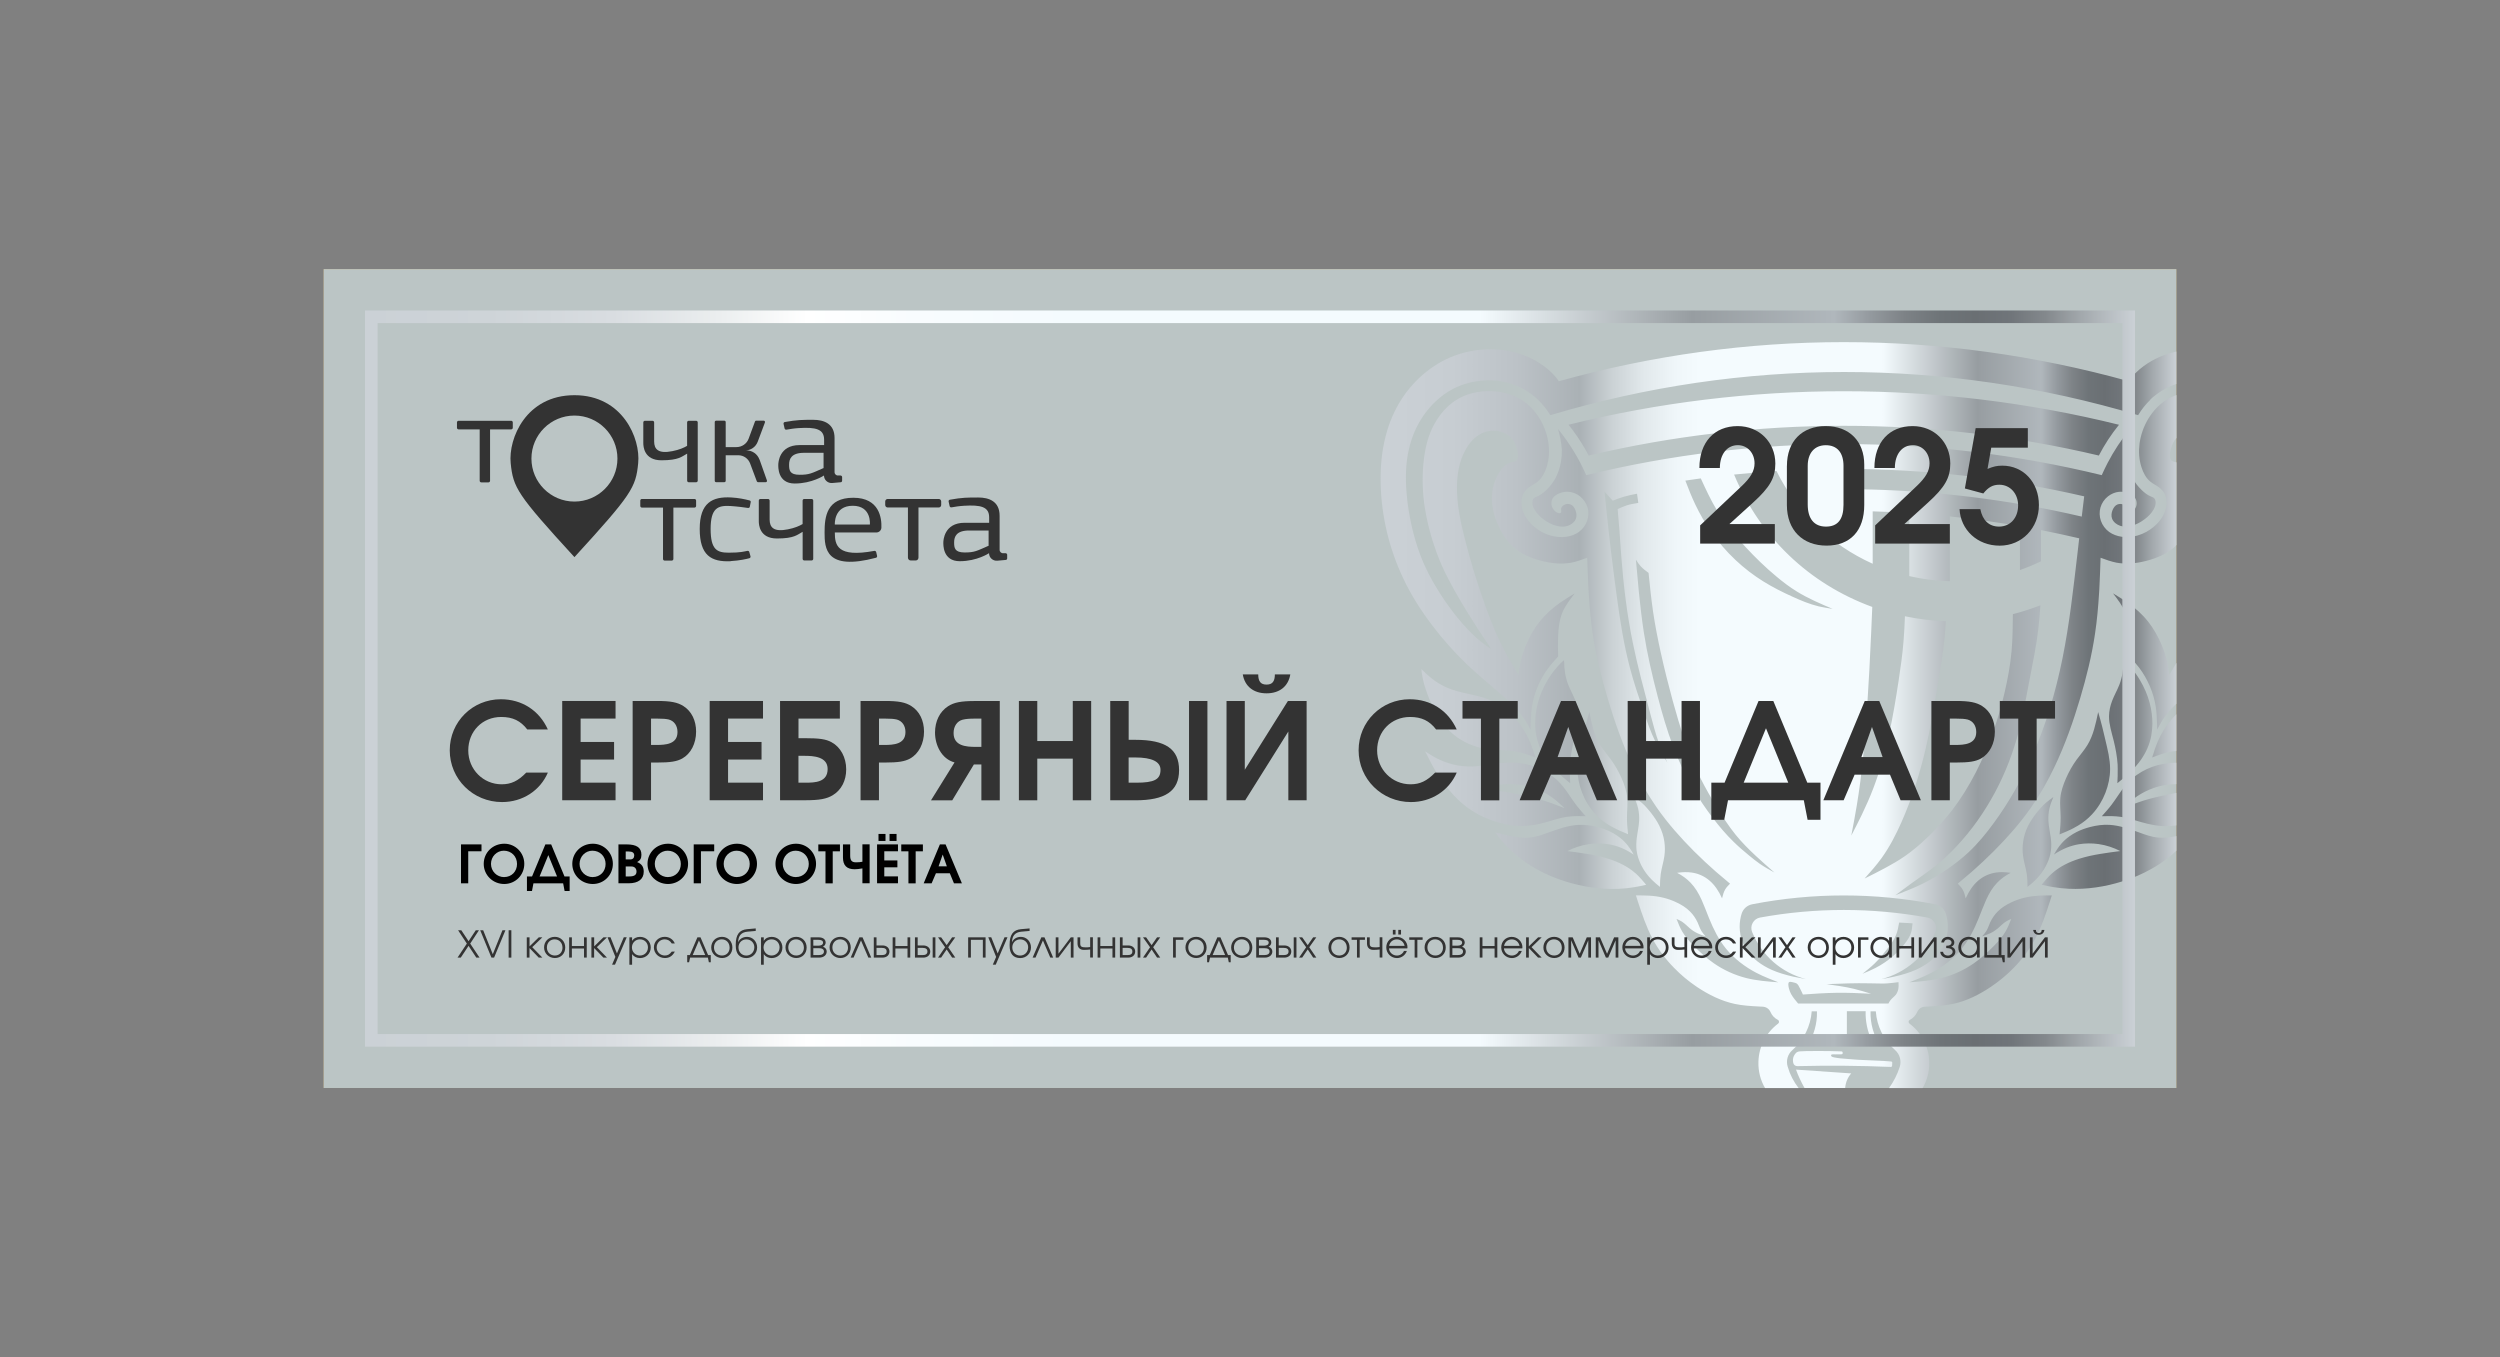 <?xml version="1.0" encoding="UTF-8"?>
<svg id="Layer_1" data-name="Layer 1" xmlns="http://www.w3.org/2000/svg" xmlns:xlink="http://www.w3.org/1999/xlink" viewBox="0 0 595.28 323.15">
  <rect x="0" y="0" width="595.28" height="323.15" fill="#808080" stroke="none"/>
  <defs>
    <style>
      .cls-1 {
        fill: #d2b56f;
      }

      .cls-2 {
        fill: #333;
      }

      .cls-3 {
        fill: #bbc5c5;
      }

      .cls-4 {
        fill: url(#linear-gradient);
      }

      .cls-5 {
        fill: none;
        stroke: url(#linear-gradient-2);
        stroke-miterlimit: 10;
        stroke-width: 3px;
      }
    </style>
    <linearGradient id="linear-gradient" x1="328.74" y1="155.72" x2="518.23" y2="155.72" gradientTransform="translate(0 326) scale(1 -1)" gradientUnits="userSpaceOnUse">
      <stop offset="0" stop-color="#cbd1d6"/>
      <stop offset=".09" stop-color="#c7cdd2"/>
      <stop offset=".17" stop-color="#bcc2c7"/>
      <stop offset=".25" stop-color="#aab1b5"/>
      <stop offset=".25" stop-color="#aab1b5"/>
      <stop offset=".25" stop-color="#aab1b5"/>
      <stop offset=".29" stop-color="#cad1d4"/>
      <stop offset=".33" stop-color="#e1e8eb"/>
      <stop offset=".37" stop-color="#eff6f9"/>
      <stop offset=".4" stop-color="#f4fbfe"/>
      <stop offset=".63" stop-color="#f4fbfe"/>
      <stop offset=".75" stop-color="#979da1"/>
      <stop offset=".83" stop-color="#b0b7bc"/>
      <stop offset=".85" stop-color="#949a9f"/>
      <stop offset=".87" stop-color="#7d8286"/>
      <stop offset=".89" stop-color="#6e7478"/>
      <stop offset=".91" stop-color="#6a6f73"/>
      <stop offset=".93" stop-color="#70757a"/>
      <stop offset=".95" stop-color="#84898d"/>
      <stop offset=".97" stop-color="#a3a9ad"/>
      <stop offset="1" stop-color="#cbd1d6"/>
    </linearGradient>
    <linearGradient id="linear-gradient-2" x1="86.91" y1="164.42" x2="508.36" y2="164.42" gradientTransform="translate(0 326) scale(1 -1)" gradientUnits="userSpaceOnUse">
      <stop offset="0" stop-color="#cbd1d6"/>
      <stop offset=".07" stop-color="#ced4d8"/>
      <stop offset=".14" stop-color="#d9dde1"/>
      <stop offset=".2" stop-color="#ebeeef"/>
      <stop offset=".25" stop-color="#fff"/>
      <stop offset=".31" stop-color="#f8fcfe"/>
      <stop offset=".4" stop-color="#f4fbfe"/>
      <stop offset=".63" stop-color="#f4fbfe"/>
      <stop offset=".75" stop-color="#979da1"/>
      <stop offset=".83" stop-color="#b0b7bc"/>
      <stop offset=".85" stop-color="#949a9f"/>
      <stop offset=".87" stop-color="#7d8286"/>
      <stop offset=".89" stop-color="#6e7478"/>
      <stop offset=".91" stop-color="#6a6f73"/>
      <stop offset=".93" stop-color="#70757a"/>
      <stop offset=".95" stop-color="#84898d"/>
      <stop offset=".97" stop-color="#a3a9ad"/>
      <stop offset="1" stop-color="#cbd1d6"/>
    </linearGradient>
  </defs>
  <rect class="cls-1" x="77.08" y="64.09" width="441.12" height="194.97"/>
  <rect class="cls-3" x="77.08" y="64.09" width="441.12" height="194.97"/>
  <g>
    <path d="M109.77,201.06h4.88v1.64h-3.16v7.63h-1.72v-9.27Z"/>
    <path d="M120.09,200.9c2.63,0,4.75,2.15,4.75,4.79s-2.08,4.8-4.78,4.8-4.88-2.11-4.88-4.79,2.13-4.8,4.9-4.8ZM120.05,208.84c1.76,0,3.06-1.33,3.06-3.12s-1.33-3.16-3.14-3.16c-1.69,0-3.06,1.39-3.06,3.14s1.38,3.15,3.14,3.15Z"/>
    <path d="M125.46,208.69h1.23l3.17-7.63h1.38l3.17,7.63h1.23v3.46h-1.2l-.35-1.82h-7.07l-.35,1.82h-1.2v-3.46ZM132.64,208.69l-2.08-5.08-2.08,5.08h4.16Z"/>
    <path d="M141.18,200.9c2.63,0,4.75,2.15,4.75,4.79s-2.08,4.8-4.78,4.8-4.88-2.11-4.88-4.79,2.13-4.8,4.9-4.8ZM141.14,208.84c1.76,0,3.06-1.33,3.06-3.12s-1.33-3.16-3.14-3.16c-1.69,0-3.06,1.39-3.06,3.14s1.38,3.15,3.14,3.15Z"/>
    <path d="M147.26,201.06h1.91c2.43,0,3.56.78,3.56,2.47,0,.88-.29,1.35-1.03,1.74,1.12.45,1.58,1.13,1.58,2.29,0,1.76-1.29,2.76-3.55,2.76h-2.47v-9.27ZM150.09,204.64c.58,0,.93-.36.93-.95,0-.64-.43-.94-1.33-.94h-.7v1.89h1.1ZM149.84,208.69c1.2,0,1.72-.35,1.72-1.17,0-.73-.48-1.2-1.2-1.2h-1.37v2.37h.85Z"/>
    <path d="M159.09,200.9c2.63,0,4.75,2.15,4.75,4.79s-2.08,4.8-4.78,4.8-4.88-2.11-4.88-4.79,2.13-4.8,4.9-4.8ZM159.05,208.84c1.76,0,3.06-1.33,3.06-3.12s-1.33-3.16-3.14-3.16c-1.69,0-3.06,1.39-3.06,3.14s1.38,3.15,3.14,3.15Z"/>
    <path d="M165.18,201.06h4.88v1.64h-3.16v7.63h-1.72v-9.27Z"/>
    <path d="M175.5,200.9c2.63,0,4.75,2.15,4.75,4.79s-2.08,4.8-4.78,4.8-4.88-2.11-4.88-4.79,2.13-4.8,4.9-4.8ZM175.46,208.84c1.76,0,3.06-1.33,3.06-3.12s-1.33-3.16-3.14-3.16c-1.69,0-3.06,1.39-3.06,3.14s1.38,3.15,3.14,3.15Z"/>
    <path d="M189.56,200.9c2.63,0,4.75,2.15,4.75,4.79s-2.08,4.8-4.78,4.8-4.88-2.11-4.88-4.79,2.13-4.8,4.9-4.8ZM189.52,208.84c1.76,0,3.06-1.33,3.06-3.12s-1.33-3.16-3.14-3.16c-1.69,0-3.06,1.39-3.06,3.14s1.38,3.15,3.14,3.15Z"/>
    <path d="M196.57,202.71h-1.72v-1.64h5.15v1.64h-1.72v7.63h-1.72v-7.63Z"/>
    <path d="M205.34,206.78c-.79.14-1.35.2-1.84.2-1.88,0-2.78-.92-2.78-2.8v-3.12h1.72v2.68c0,1.15.38,1.59,1.37,1.59.65,0,1.08-.04,1.54-.14v-4.14h1.72v9.27h-1.72v-3.55Z"/>
    <path d="M208.84,201.06h4.98v1.64h-3.26v2.18h3.12v1.64h-3.12v2.16h3.26v1.64h-4.98v-9.27ZM209.18,198.57h1.67v1.67h-1.67v-1.67ZM211.81,198.57h1.67v1.67h-1.67v-1.67Z"/>
    <path d="M216.32,202.71h-1.72v-1.64h5.15v1.64h-1.72v7.63h-1.72v-7.63Z"/>
    <path d="M223.8,201.06h1.35l3.89,9.27h-1.89l-.99-2.4h-3.3l-1.03,2.4h-1.89l3.86-9.27ZM225.46,206.29l-.99-2.81-.99,2.81h1.98Z"/>
  </g>
  <path class="cls-4" d="M389.39,207.91c-1.79-1.59-4.06-2.67-6.37-3.41-1.69-.53-3.38-.89-5.1-1.17-1.56-.26-3.13-.47-4.71-.67,1.47-.78,3.31-1.41,5.18-1.67,1.55-.23,3.13-.2,4.65.04,2,.34,3.91,1.07,5.97,2.47-1.18-2.13-2.32-3.37-3.68-4.33-.54-.4-1.13-.75-1.73-1.06-1.01-.51-2.09-.89-3.2-1.18-1.54-.4-3.13-.6-4.68-.51-2.38.14-4.7.98-7.01,1.81-1.48.54-2.97,1.07-4.51,1.22-1.31.12-2.67-.05-4-.29-1.4-.26-2.77-.6-4.13-.95,1.63,2.36,3.54,4.29,5.6,5.92,1.3,1.02,2.65,1.94,4.05,2.73,2.22,1.26,4.54,2.25,7.02,3.02,4.02,1.26,8.44,1.96,12.75,1.76,1.23-.06,2.46-.19,3.7-.4.92-.14,1.84-.34,2.78-.57-.81-.96-1.63-1.93-2.55-2.76h-.03,0ZM395.15,196.7c-.57-1.16-1.3-2.22-2.09-3.23-.65-.82-1.34-1.61-2.12-2.3-.58-.49-1.19-.94-1.81-1.38.14.36.29.71.42,1.07.2.54.37,1.08.51,1.65.2.94.29,1.91.24,2.88-.06,1.4-.4,2.76-.57,4.15-.12.96-.16,1.95-.05,2.91.04.33.1.64.17.96.22.95.58,1.88,1.02,2.76.65,1.24,1.49,2.38,2.49,3.36.59.59,1.24,1.12,1.89,1.65.02-1.04.05-2.07.19-3.08.2-1.43.67-2.83.87-4.27.16-1.14.16-2.3-.01-3.44h0c-.18-1.28-.58-2.53-1.16-3.68h0ZM387.47,190.03c-.14-1.63-.69-3.21-1.35-4.73-.69-1.55-1.52-3.03-2.52-4.41-.85-1.18-1.84-2.29-2.59-3.52-1.42-2.32-2-5.08-2.56-7.85-.35,1.2-.69,2.41-1,3.61-.25,1-.47,2-.71,3.01-.54,2.26-1.13,4.55-1.14,6.86,0,1.94.4,3.9,1.12,5.74.73,1.9,1.81,3.66,3.19,5.14.99,1.05,2.12,1.95,3.35,2.68.29.18.59.34.89.49,1.13.6,2.31,1.1,3.5,1.58-.13-1.37-.28-2.73-.25-4.12.01-1.5.2-3.02.07-4.5v.02h0ZM365.01,196.49c1.05-.17,2.13-.45,3.18-.73,1.65-.47,3.21-1.01,4.83-1.25,1.5-.23,3.03-.19,4.57-.16h0c-.82-.91-1.65-1.83-2.38-2.81-1.04-1.37-1.9-2.87-2.99-4.2-.88-1.08-1.89-2.07-3.03-2.88-1.46-1.04-3.13-1.81-4.86-2.28-1.69-.45-3.42-.64-5.15-.6-1.61.04-3.21.25-4.82.49-1.18.18-2.35.37-3.53.43-1.69.08-3.37-.11-5.01-.52-1.24-.33-2.44-.77-3.59-1.35-1-.51-1.94-1.12-2.89-1.72.65,1.17,1.26,2.54,2.02,3.89.82,1.46,1.81,2.88,2.73,4.09,1.43,1.88,2.73,3.27,4.2,4.51,1.46,1.23,3.08,2.3,5.09,3.2,2.07.93,4.55,1.67,6.84,1.96,1.64.2,3.17.18,4.78-.1v.03h.01ZM352.23,187.87c.67-.19,1.35-.39,2.03-.55,1.08-.24,2.19-.41,3.3-.52,1.32-.12,2.66-.16,3.98,0,1.59.17,3.17.58,4.65,1.2,1.38.58,2.7,1.34,3.88,2.25.87.66,1.66,1.42,2.46,2.18-1.65-.65-3.31-1.3-5-1.83-1.91-.59-3.88-1.04-5.84-1.44-1.82-.37-3.64-.72-5.47-.94-1.32-.16-2.66-.25-4-.34h.01ZM344.11,172.89c1.3,1.57,2.82,2.79,4.56,3.72,1.54.83,3.27,1.42,5.13,1.7,2.35.36,4.9.23,7.19.64,1.63.29,3.12.85,4.61,1.42-.39-1.24-.78-2.48-1.28-3.67-.84-1.99-1.99-3.84-3.41-5.48-1.32-1.54-2.88-2.88-4.65-3.84-1.31-.71-2.74-1.22-4.19-1.6-2.11-.55-4.25-.85-6.3-1.57-1.4-.48-2.74-1.16-3.97-2-.73-.51-1.42-1.07-2.07-1.67-.45-.4-.87-.81-1.29-1.22.12,1.32.36,2.44.67,3.58.43,1.54,1.01,3.11,1.72,4.65.88,1.9,1.96,3.79,3.26,5.35h.02ZM429.68,259.06h9.68c.09-1.28.58-2.5,1.44-3.47l-13.15-.9c.55,1.52,1.24,2.97,2.03,4.38h0ZM436.82,251.06c.75,0,1.2,0,1.67-.02.17,0,.28-.13.28-.3,0-.04-.01-.06-.01-.1,0-.16-.12-.28-.29-.29-.87-.02-1.73-.06-2.61-.07-1.95-.05-3.96-.02-5.8,0-.48,0-.94.02-1.44.06-.23.02-.46.05-.67.16-.24.12-.43.34-.59.57-.36.52-.48,1.02-.43,1.6.01.12.02.24.05.36.08.51.49.84,1.01.83,7.4-.18,14.82-.12,22.24.19.17,0,.3-.11.3-.29.01-.23.02-.47.04-.7h0c0-.17-.11-.3-.28-.31-.55-.04-1.12-.08-1.67-.12-2.05-.12-4.09-.16-6.14-.28-.95-.06-1.9-.14-2.83-.22-.93-.07-1.82-.13-2.88-.34-.26-.05-.54-.11-.69-.28-.08-.1-.12-.24-.06-.33.11-.14.48-.14.82-.14h-.02v.02ZM373.43,163.08c-.7-1.77-.99-3.66-1.01-5.91-.52.43-1.06.99-1.55,1.54-.95,1.06-1.71,2.12-2.37,3.23-1.02,1.71-1.81,3.53-2.32,5.44-.3,1.18-.52,2.38-.59,3.6-.1,1.43-.04,2.87.23,4.23.39,2.01,1.18,3.9,2.44,5.69.72,1.02,1.59,2,2.48,2.88,1.02,1,2.08,1.87,3.14,2.72-.05-1.17-.11-2.34-.07-3.53,0-.31.01-.63.02-.94.12-1.88.47-3.82.93-5.65.51-2.03,1.13-3.91,1.12-5.84-.01-1.24-.29-2.5-.75-3.68-.49-1.31-1.2-2.52-1.7-3.78h0ZM488.5,190.87c.13-.36.28-.71.42-1.07-.61.45-1.24.89-1.81,1.38-.78.69-1.47,1.48-2.12,2.3-.79,1.01-1.54,2.07-2.11,3.23-.57,1.16-.96,2.41-1.14,3.68-.17,1.14-.18,2.3-.02,3.44.2,1.44.66,2.84.88,4.27.14,1.01.17,2.05.18,3.08.65-.53,1.31-1.06,1.9-1.65,1-.98,1.84-2.12,2.48-3.36.46-.88.82-1.81,1.04-2.76.06-.33.12-.64.16-.96.12-.96.08-1.95-.04-2.91-.18-1.4-.51-2.76-.58-4.15-.04-.96.04-1.94.25-2.88.13-.57.3-1.11.51-1.65h0ZM513.87,199.44c-1.53-.14-3.02-.67-4.5-1.22-2.32-.83-4.62-1.66-7.01-1.81-1.56-.1-3.14.11-4.68.51-1.11.29-2.19.67-3.2,1.18-.61.31-1.19.66-1.75,1.06-1.35.96-2.49,2.2-3.67,4.33,2.05-1.4,3.96-2.13,5.97-2.47,1.52-.24,3.08-.26,4.65-.04,1.85.26,3.71.89,5.18,1.67-1.58.2-3.15.41-4.71.67-1.72.28-3.43.64-5.1,1.17-2.31.73-4.57,1.82-6.37,3.41-.94.83-1.75,1.79-2.55,2.76.94.23,1.85.42,2.77.57,1.24.2,2.47.34,3.71.4,4.31.2,8.73-.49,12.74-1.76,2.48-.77,4.8-1.76,7.02-3.02,1.41-.79,2.76-1.71,4.06-2.73.61-.49,1.21-1.01,1.79-1.55v-3.49c-.11.02-.21.05-.32.07-1.32.24-2.68.41-4.01.29h-.02,0ZM488.93,189.79h0ZM511.97,95.18c1.69-1.6,3.73-2.85,5.91-3.64.1-.04.21-.06.32-.1v-7.73c-2.77.61-5.41,1.74-7.76,3.46-1.44,1.06-2.77,2.35-3.54,3.61-44.69-12.42-91.06-12.42-135.74,0-.77-1.26-2.11-2.55-3.54-3.61-2.97-2.18-6.41-3.42-9.97-3.84-3.4-.4-6.9-.06-10.11.95-2.89.9-5.54,2.36-7.87,4.21-2.23,1.77-4.18,3.9-5.77,6.3-1.81,2.73-3.13,5.81-3.96,9.07-.94,3.62-1.28,7.46-1.19,11.24.16,7.98,2.13,15.78,5.37,22.6,1.91,4.06,4.29,7.78,7.01,11.34,2.43,3.19,5.14,6.26,8.09,9.08,2.43,2.32,5.03,4.48,7.57,6.67,1.25,1.08,2.48,2.17,3.64,3.35,1,1.01,1.94,2.11,2.71,3.3.47.75.88,1.53,1.29,2.31.01-.93.04-1.84.08-2.76.05-.91.12-1.82.26-2.72.26-1.65.73-3.26,1.38-4.8.67-1.6,1.53-3.11,2.58-4.48.7-.94,1.49-1.81,2.28-2.67-.04-1.57-.07-3.13-.01-4.72.07-1.97.29-3.97,1.02-5.75.69-1.64,1.81-3.09,2.93-4.55-1.18.71-2.36,1.42-3.49,2.22-1.82,1.28-3.5,2.78-4.89,4.53-1.34,1.67-2.38,3.56-3.21,5.54-.53,1.25-.96,2.54-1.26,3.85-.24,1.08-.4,2.2-.54,3.31-1.46-2.43-2.89-4.86-4.12-7.4-.1-.17-.18-.35-.26-.52-1.34-2.77-2.46-5.63-3.49-8.52-1.94-5.38-3.61-10.84-5-16.4-.98-3.92-1.81-7.91-1.77-11.97.02-3.03.53-6.1,2.02-8.79.9-1.64,2.17-3.14,3.82-3.95,1.2-.58,2.62-.79,3.98-.54,1.1.2,2.17.72,2.94,1.44.75.71,1.23,1.61,1.54,2.82.28,1.06.42,2.35-.25,2.82-.31.23-.81.26-1.25.4-1.25.35-2.12,1.34-2.78,2.42-1.11,1.79-1.66,3.83-1.7,5.86-.05,2.26.54,4.51,1.48,6.62.88,1.99,2.07,3.84,3.65,5.24,1.85,1.64,4.25,2.66,6.74,3.29,2.34.59,4.74.84,7.03.41,1.3-.25,2.55-.71,3.8-1.17.08,2.49.17,5,.3,7.49.01.26.02.54.05.81.19,3.3.48,6.59.96,9.84.77,5.16,2.03,10.26,3.53,15.28,1.65,5.57,3.59,11.06,6.09,16.31,1.6,3.36,3.44,6.62,5.57,9.68.05.07.1.13.14.2,2.59,3.7,5.61,7.09,8.8,10.29,1.69,1.67,3.41,3.3,5.19,4.85,1.11.96,2.24,1.91,3.37,2.85-.41.42-.83.84-1.13,1.34-.39.64-.58,1.4-.77,2.16-.78-1.76-1.77-3.18-2.95-4.2-1.25-1.08-2.73-1.73-4.32-1.95-1.01-.14-2.08-.12-3.44.07,1.24.64,2.32,1.42,3.2,2.34,1.12,1.16,1.93,2.53,2.65,4.11.61,1.36,1.17,2.89,1.76,4.35,1.1,2.68,2.32,5.15,4.06,7.28,1.93,2.36,4.48,4.31,7.2,5.73.95.49,1.91.93,2.89,1.32h0c.78.32,1.57.64,2.35.94-2.58-.19-5.14-.39-7.63-1.01-2.76-.7-5.42-1.91-7.75-3.54-1.72-1.19-3.26-2.6-4.73-4.11-1.02-1.04-2-2.11-2.73-3.35-.57-.96-.98-2.02-1.4-3.08.46.19.9.4,1.31.66.69.45,1.25,1.07,1.89,1.6.55.47,1.17.87,1.82,1.17.61.29,1.26.51,1.9.72-.36-.41-.72-.82-1-1.28-.37-.63-.59-1.34-.89-2.01-.45-.99-1.07-1.89-1.84-2.65-.93-.93-2.07-1.63-3.27-2.18-.99-.47-2.01-.83-3.06-1.08-1.12-.28-2.25-.42-3.4-.49-1.05-.06-2.08-.06-3.13-.06l.43,1.34c1.02,3.12,2.07,6.27,3.62,9.16,1.35,2.48,3.08,4.78,5.07,6.79,1.64,1.69,3.44,3.17,5.39,4.49,2.77,1.85,5.81,3.37,9.04,4.06,1.87.4,3.8.51,5.72.61.33,0,.64.04.95.05.82.05,1.49.52,1.82,1.26.35.82.96,1.47,1.77,1.88.16.08.25.24.26.42.02.18-.06.35-.2.46-2.91,2.19-4.59,5.43-4.7,9.08-.07,2.27.49,4.41,1.58,6.28h7.99c-1.17-1.5-2.06-3.22-2.59-5.07-.46-1.43-.02-3,1.11-3.98,2.68-2.35,4.33-5.66,4.6-9.22h1.25c.08,2.91-.73,5.78-2.34,8.21,5.8-.43,11.64-.43,17.44,0-1.61-2.43-2.43-5.3-2.34-8.21h1.25c.26,3.56,1.91,6.87,4.6,9.22,1.12.99,1.55,2.55,1.11,3.98-.58,1.82-1.45,3.53-2.56,5.07h8c1.09-1.87,1.64-4.01,1.57-6.28-.11-3.65-1.78-6.89-4.7-9.08-.14-.11-.22-.28-.2-.46.01-.18.12-.34.28-.42.79-.41,1.41-1.06,1.77-1.88.32-.75,1-1.22,1.81-1.26.32,0,.64-.04.96-.05,1.91-.11,3.84-.22,5.72-.61,3.23-.69,6.27-2.2,9.03-4.06,1.96-1.32,3.77-2.81,5.41-4.49,1.99-2.01,3.72-4.31,5.06-6.79,1.57-2.89,2.61-6.04,3.62-9.16l.43-1.34c-1.04,0-2.07,0-3.12.06-1.14.07-2.29.22-3.4.49-1.05.25-2.08.61-3.07,1.08-1.19.55-2.34,1.25-3.27,2.18-.76.76-1.38,1.66-1.83,2.65-.3.67-.52,1.38-.89,2.01-.28.46-.64.87-1.01,1.28.65-.22,1.3-.43,1.9-.72.65-.3,1.26-.7,1.83-1.17.64-.53,1.2-1.16,1.89-1.6.41-.26.85-.47,1.31-.66-.42,1.06-.83,2.12-1.41,3.08-.72,1.24-1.71,2.31-2.72,3.35-1.47,1.5-3.02,2.91-4.74,4.11-2.32,1.63-4.98,2.84-7.74,3.54-2.49.63-5.07.82-7.63,1.01.78-.3,1.57-.61,2.35-.94.98-.4,1.94-.83,2.88-1.32,2.73-1.42,5.29-3.37,7.21-5.73,1.73-2.13,2.96-4.6,4.05-7.28.6-1.46,1.16-2.99,1.77-4.35.72-1.58,1.52-2.95,2.65-4.11.88-.91,1.96-1.7,3.2-2.34-1.37-.19-2.43-.22-3.44-.07-1.59.22-3.07.87-4.32,1.95-1.19,1.02-2.17,2.44-2.96,4.2-.19-.76-.37-1.52-.77-2.16-.29-.49-.71-.91-1.12-1.34,1.13-.94,2.26-1.89,3.37-2.85,1.78-1.55,3.5-3.18,5.18-4.85,3.2-3.2,6.22-6.6,8.81-10.29.05-.07.1-.13.14-.2,2.13-3.06,3.97-6.32,5.57-9.68,2.5-5.25,4.44-10.74,6.09-16.31,1.49-5.02,2.76-10.11,3.52-15.28.49-3.25.78-6.54.98-9.84.02-.26.04-.54.05-.81.13-2.49.22-5,.3-7.49,1.25.46,2.5.91,3.79,1.17,2.3.43,4.71.18,7.04-.41,2.48-.63,4.88-1.65,6.74-3.29.17-.15.32-.33.49-.5v-19.69c-.4-.1-.81-.15-1.09-.36-.67-.47-.53-1.76-.25-2.82.28-1.09.71-1.92,1.34-2.6v-10.24c-.86.31-1.68.7-2.45,1.18-1.73,1.12-3.18,2.7-4.26,4.49-1.08,1.81-1.79,3.82-2.07,5.88-.24,1.88-.13,3.79.46,5.63.42,1.31,1.08,2.59,2.11,3.43.65.53,1.43.88,2.12,1.41.52.4.96.88,1.28,1.46.55,1.06.59,2.41.28,3.62-.43,1.66-1.49,3.07-2.76,4.18-1.16,1-2.48,1.73-3.95,2.16-1.23.35-2.56.48-3.84.29-1.07-.16-2.08-.53-2.94-1.14-.9-.66-1.61-1.6-1.97-2.66-.35-1.01-.39-2.13-.1-3.15.3-1.05.94-1.99,1.81-2.67.76-.59,1.67-.98,2.61-1.07.72-.07,1.44.04,2.16.3s1.42.69,1.78,1.35c.23.42.31.95.24,1.44-.06.39-.22.75-.43,1.06-.22.3-.49.55-.84.76-.26.14-.57.26-.83.14-.06-.02-.13-.07-.17-.13-.13-.18-.02-.45-.01-.7.02-.42-.23-.79-.58-1.02-.49-.35-1.17-.41-1.69-.19-.54.22-.92.75-1.16,1.32-.28.67-.36,1.42-.12,2.06.3.81,1.11,1.43,1.95,1.71.88.3,1.81.23,2.67,0,1.16-.3,2.23-.88,3.17-1.6.83-.63,1.57-1.36,2.08-2.25.29-.51.51-1.06.51-1.65,0-.37-.08-.76-.28-1-.23-.28-.59-.37-.94-.53-.75-.31-1.46-.87-2.09-1.48-.88-.84-1.63-1.79-2.19-2.84-.66-1.22-1.08-2.58-1.32-3.94-.16-.93-.23-1.84-.2-2.77.04-.91.17-1.83.35-2.73.16-.76.35-1.52.55-2.26-2.05,2.52-3.83,5.21-5.32,8.07-.49.95-.96,1.93-1.4,2.91-40.52-9.86-82.22-9.86-122.74,0-.88-1.97-1.87-3.89-3-5.72-1.12-1.83-2.36-3.59-3.72-5.26.19.75.4,1.5.55,2.26.18.9.31,1.82.35,2.73.02.93-.05,1.84-.2,2.77-.24,1.36-.67,2.72-1.32,3.94-.58,1.05-1.31,2-2.19,2.84-.64.61-1.36,1.17-2.09,1.48-.35.16-.72.25-.94.53-.19.24-.28.63-.28,1,0,.59.22,1.14.51,1.65.52.89,1.25,1.63,2.07,2.25.95.72,2.01,1.3,3.17,1.6.88.23,1.81.3,2.68,0,.84-.28,1.65-.9,1.95-1.71.23-.64.14-1.38-.13-2.06-.23-.58-.6-1.11-1.14-1.32-.52-.22-1.19-.16-1.69.19-.35.23-.6.6-.58,1.02.01.25.11.52-.01.7-.05.06-.11.11-.17.13-.26.12-.57,0-.83-.14-.36-.2-.63-.46-.84-.76-.22-.31-.37-.67-.43-1.06-.07-.49.01-1.02.24-1.44.35-.66,1.06-1.08,1.78-1.35.71-.26,1.43-.37,2.16-.3.94.1,1.85.48,2.61,1.07.85.69,1.5,1.63,1.81,2.67.29,1.02.25,2.14-.1,3.15-.36,1.06-1.07,2-1.97,2.66-.85.61-1.88.99-2.94,1.14-1.28.19-2.61.06-3.85-.29-1.47-.42-2.78-1.16-3.94-2.16-1.26-1.11-2.34-2.52-2.76-4.18-.31-1.22-.28-2.56.28-3.62.3-.58.76-1.06,1.28-1.46.67-.53,1.47-.88,2.12-1.41,1.01-.84,1.69-2.12,2.11-3.43.59-1.84.7-3.76.45-5.63-.26-2.06-.98-4.07-2.06-5.88-1.08-1.79-2.53-3.37-4.27-4.49-1.25-.79-2.65-1.35-4.12-1.69-1.04-.25-2.11-.39-3.19-.42-2.96-.08-5.97.57-8.46,2.19-2.13,1.38-3.89,3.48-5.09,5.68-1.46,2.65-2.12,5.47-2.47,8.37-.41,3.37-.39,6.87.05,10.32.57,4.38,1.79,8.68,3,11.95.88,2.38,1.75,4.24,2.77,6.21,2.53,4.86,6.03,10.52,10.21,16.67l1.22-.61-1.22.61c-4.62-2.84-9.03-8.2-12.52-13.74-1.71-2.73-3.19-5.5-4.42-8.78-1.63-4.33-2.79-9.54-3.21-14.59-.3-3.58-.22-7.08.55-10.46.64-2.82,1.77-5.56,3.52-8.07,1.73-2.49,4.09-4.74,6.83-6.21,2.53-1.35,5.38-2.02,8.15-2.11,1.67-.05,3.31.12,4.9.53.47.12.94.26,1.4.42,2.18.78,4.23,2.03,5.91,3.64,1.16,1.11,2.16,2.37,2.95,3.7,45.98-13.71,93.98-13.7,139.98,0,.79-1.32,1.79-2.59,2.95-3.7l-.1.02h0ZM445.71,247.79c-1.96-.3-3.96-.35-5.95-.16v-6.85h4.47c-.07,2.42.43,4.83,1.48,7.01h0ZM452.01,235.51c-.1.48-.29.95-.59,1.35-.39.48-.92.84-1.29,1.32-.19.24-.34.51-.47.77h-21.51c-.63-.75-1.25-1.49-1.67-2.26-.22-.4-.37-.79-.52-1.35-.14-.57-.25-1.29.05-1.49.16-.1.42-.07.71,0h0c.14.04.31.07.46.11.2.06.4.1.57.19.39.22.6.72.83,1.17.12.24.24.47.35.7.13.26.25.53.36.79,2.66-.19,5.31-.37,7.97-.41,2.76-.04,5.51.08,8.27.22-1.36-.42-2.71-.83-4.09-1.17-2.13-.51-4.32-.81-6.5-1.11,3.4-.14,6.78-.28,10.17-.2.98,0,1.94.05,2.9.05l-.02-1.04h0l.02,1.04c.48,0,.96,0,1.44-.04.87-.06,1.73-.17,2.61-.29.02.55.05,1.11-.05,1.65h0ZM443.47,231.88c1-.79,2-1.59,2.91-2.47,1.18-1.14,2.22-2.43,3.23-3.77.71-.94,1.41-1.89,1.84-2.96.4-.94.58-1.97.76-3.01,1.06.06,2.12.12,3.19.18-.07.76-.13,1.53-.35,2.25-.29.9-.83,1.73-1.42,2.5-.81,1.05-1.69,2.01-2.66,2.87-1.34,1.19-2.84,2.22-4.44,3.03-1,.51-2.02.94-3.06,1.37h0ZM463.76,221.58c-.13,1.42-.57,2.82-1.26,4.05-.72,1.25-1.73,2.34-2.87,3.24-1.06.83-2.24,1.52-3.47,2.07h0c-.75.33-1.5.61-2.28.85-1.93.63-3.91,1-5.91,1.36,5.92-1.54,10.52-5.56,12.86-11.21.29-.72.25-1.49-.12-2.18-.37-.67-1-1.13-1.77-1.28-13.21-2.41-26.63-2.41-39.85,0-.76.14-1.38.6-1.76,1.28-.37.69-.41,1.46-.12,2.18,2.34,5.65,6.93,9.67,12.85,11.21-1.01-.18-2.02-.37-3.03-.59h0c-.96-.22-1.93-.47-2.87-.77-.77-.24-1.53-.53-2.28-.85h0c-1.23-.55-2.41-1.24-3.47-2.07-1.14-.9-2.14-1.99-2.87-3.24-.71-1.23-1.13-2.62-1.26-4.05-.1-1.11-.02-2.24.23-3.3.05-.22.11-.42.17-.63.36-1.23,1.32-2.09,2.58-2.34,14.42-2.79,29.1-2.79,43.51,0,1.26.24,2.22,1.11,2.59,2.34.06.2.12.41.17.63.24,1.06.32,2.19.23,3.3h0ZM496.27,118.18c-.19,1.61-.39,3.21-.58,4.83-17.5-4.09-35.36-6.27-53.33-6.51-1.42-1.38-2.55-3.02-3.33-4.85,19.29,0,38.45,2.19,57.25,6.54h-.01ZM423,112.15c4.9,9.9,12.85,17.55,22.91,22.09v-12.48c2.91.07,5.81.22,8.72.4v15.02c3.17.73,6.39,1.14,9.64,1.22v-15.43c5.6.59,11.16,1.36,16.7,2.32v10.45c1.71-.6,3.38-1.3,5.01-2.08v-7.44c3.05.6,6.08,1.26,9.1,1.96-.14,1.26-.29,2.52-.43,3.77h0c-.98,8.31-1.89,16.61-3.55,24.82-1.61,7.93-3.91,15.76-7.18,23.16-2.48,5.63-5.5,11.02-9.14,15.99-1.83,2.52-3.82,4.94-6.08,7.05-1.64,1.52-3.41,2.89-5.26,4.15-1.81,1.23-3.68,2.35-5.63,3.3-2.11,1.04-4.3,1.89-6.48,2.74,1.19-.9,2.38-1.79,3.6-2.67,2.11-1.52,4.27-2.96,6.3-4.6,1.6-1.31,3.11-2.74,4.53-4.25,3.68-3.9,6.81-8.33,9.33-13.07,2.43-4.56,4.29-9.41,5.6-14.39,1.07-4.07,1.78-8.22,2.58-12.35.76-3.98,1.59-7.95,2.07-11.95.22-1.91.36-3.83.51-5.75-2.14.83-4.33,1.54-6.56,2.11-.02,2.91-.05,5.83-.3,8.72-.3,3.37-.92,6.71-1.69,10.02-1.53,6.51-3.73,12.89-6.79,18.85-1.65,3.21-3.55,6.31-5.75,9.17-1.79,2.31-3.79,4.48-5.92,6.5-1.65,1.58-3.4,3.07-5.27,4.37-1.49,1.02-3.06,1.94-4.65,2.79-1.63.88-3.29,1.71-4.94,2.53,1.41-1.58,2.82-3.17,4.06-4.88,1.9-2.64,3.41-5.56,4.73-8.55,2.48-5.6,4.33-11.43,5.72-17.35,1.17-4.97,2-10.02,2.85-15.06.65-3.84,1.32-7.69,1.69-11.57.12-1.28.22-2.56.29-3.85-3.27-.12-6.53-.52-9.73-1.19-.07,1.97-.17,3.95-.33,5.92-.25,3.19-.71,6.36-1.19,9.52-.63,4.14-1.31,8.27-2.2,12.38-.98,4.45-2.18,8.86-3.8,13.11-.83,2.18-1.77,4.3-2.78,6.39-.79,1.65-1.64,3.27-2.48,4.9.46-2.41.93-4.8,1.32-7.21,1.26-7.58,1.91-15.25,2.43-22.93.41-6.14.73-12.29,1-18.44.1-1.95.18-3.91.25-5.86-15.11-5.54-26.73-16.66-32.9-31.52,3.36-.35,6.73-.63,10.11-.84h-.02ZM404.99,113.94c1.18,2.58,2.37,5.15,3.83,7.56,1.91,3.17,4.31,6.06,6.85,8.79,2.3,2.48,4.72,4.83,7.31,6.98,1.54,1.29,3.15,2.52,4.85,3.56,2.68,1.66,5.61,2.91,8.54,4.15-1.1-.17-2.2-.34-3.29-.59-2.18-.52-4.27-1.4-6.33-2.34-2.36-1.07-4.66-2.23-6.84-3.58-2.38-1.48-4.61-3.19-6.66-5.12-2.17-2.03-4.12-4.32-5.83-6.77-1.42-2.03-2.68-4.19-3.74-6.43-.89-1.85-1.64-3.78-2.38-5.71,1.23-.18,2.47-.36,3.7-.53v.03h-.01ZM392.54,136.41c.31,3.08.63,6.15,1.07,9.21.48,3.27,1.13,6.54,1.84,9.78.85,3.85,1.81,7.67,2.85,11.49,1.73,6.3,3.7,12.57,6.59,18.38,1.19,2.38,2.53,4.7,3.92,6.97,1.38,2.26,2.82,4.49,4.48,6.54,1.44,1.77,3.07,3.41,4.74,4.97,1.47,1.37,2.97,2.68,4.49,4.01-1.18-.65-2.35-1.3-3.46-2.06-.93-.65-1.82-1.36-2.68-2.08-1.24-1.02-2.47-2.07-3.61-3.2-1.76-1.71-3.35-3.59-4.85-5.55-1.79-2.35-3.46-4.8-4.92-7.36-1.79-3.12-3.32-6.39-4.6-9.75-1.47-3.86-2.61-7.84-3.66-11.83-1.34-5.08-2.52-10.21-3.33-15.39-.49-3.18-.85-6.39-1.18-9.6-.25-2.55-.47-5.1-.7-7.67.36.55.72,1.11,1.16,1.59.54.59,1.2,1.07,1.85,1.55h0ZM384,119.22c.89-.35,1.78-.69,2.68-.95,1.02-.3,2.06-.51,3.11-.71.11.73.22,1.47.31,2.19-.94.14-1.88.3-2.78.59-.73.24-1.43.55-2.14.88.14,1.63.29,3.25.41,4.89.16,2.09.29,4.2.45,6.31.52,6.85,1.34,13.69,2.7,20.41,1.18,5.85,2.77,11.62,4.29,17.41.59,2.23,1.17,4.47,1.96,6.62.6,1.63,1.32,3.2,2.05,4.78-1-1.63-1.99-3.24-2.82-4.94-1.17-2.36-2.02-4.86-2.88-7.36-1.16-3.4-2.3-6.78-3.21-10.22-1.46-5.5-2.35-11.16-3.12-16.81-.51-3.66-.96-7.32-1.41-10.98-.39-3.26-.76-6.53-1.1-9.78-.16-1.49-.3-2.99-.45-4.48.65.71,1.3,1.43,1.95,2.14h0ZM508.86,184.46c-1.13.81-2.16,1.79-3.02,2.88-1.08,1.34-1.95,2.83-2.99,4.2-.73.98-1.57,1.89-2.38,2.81,1.53-.04,3.07-.07,4.56.16,1.61.24,3.19.78,4.84,1.25,1.05.29,2.13.57,3.17.73,1.63.28,3.15.3,4.79.1.12-.02.25-.05.37-.06v-7.73c-.61.12-1.23.23-1.84.36-1.96.41-3.92.85-5.84,1.44-1.69.53-3.35,1.18-5,1.83.79-.76,1.59-1.52,2.46-2.18,1.18-.91,2.49-1.67,3.88-2.25,1.48-.63,3.05-1.04,4.65-1.2.56-.06,1.13-.08,1.69-.09v-5.1c-1.5.02-3.01.21-4.46.59-1.73.47-3.41,1.24-4.88,2.28v-.02h0ZM377.23,106.54c.37.64.73,1.28,1.07,1.93,39.93-9.44,81.53-9.44,121.46,0,1.35-2.6,2.96-5.06,4.8-7.33-43.04-10.64-88.03-10.64-131.08-.01,1.38,1.72,2.64,3.53,3.74,5.42h.01ZM509.55,161.94c-.66-1.11-1.42-2.17-2.37-3.23-.48-.55-1.02-1.11-1.54-1.54-.02,2.25-.31,4.14-1.01,5.91-.49,1.26-1.2,2.47-1.7,3.78-.46,1.18-.73,2.44-.75,3.68-.01,1.93.61,3.8,1.12,5.84.45,1.83.81,3.77.93,5.65.01.34.02.69.02,1.02.02,1.17-.02,2.31-.08,3.44,1.07-.85,2.13-1.72,3.15-2.72.89-.88,1.76-1.85,2.48-2.88,1.25-1.79,2.06-3.68,2.44-5.69.17-.93.26-1.88.28-2.85,0-1.66-.23-3.36-.65-4.97h0c-.51-1.91-1.3-3.73-2.32-5.44h0ZM493.91,197.08c.3-.16.6-.31.89-.49,1.23-.73,2.36-1.64,3.33-2.68,1.38-1.48,2.46-3.24,3.2-5.14.7-1.82,1.11-3.74,1.11-5.66v-.08c-.01-2.31-.6-4.6-1.13-6.86-.24-1.01-.47-2.01-.72-3.01-.3-1.2-.64-2.41-.99-3.61-.58,2.77-1.14,5.53-2.56,7.85-.75,1.23-1.73,2.34-2.6,3.52-.99,1.37-1.82,2.85-2.5,4.41-.67,1.52-1.22,3.11-1.36,4.73-.13,1.48.07,3,.08,4.5.02,1.38-.12,2.74-.25,4.12,1.19-.48,2.37-.98,3.5-1.58v-.02ZM513.74,176.7c-.51,1.19-.89,2.43-1.28,3.67,1.49-.57,2.99-1.13,4.61-1.42.37-.07.75-.1,1.13-.14v-8.73c-.37.37-.73.75-1.07,1.14-1.41,1.64-2.56,3.49-3.4,5.48h.01ZM515.98,157.42c-.3-1.31-.73-2.6-1.26-3.85-.83-1.97-1.88-3.86-3.21-5.54-1.38-1.75-3.07-3.25-4.89-4.53-1.13-.79-2.31-1.5-3.49-2.22,1.12,1.46,2.24,2.91,2.93,4.55.73,1.78.95,3.78,1.02,5.75.06,1.59.02,3.15-.02,4.72.79.87,1.58,1.73,2.29,2.67,1.04,1.37,1.9,2.88,2.58,4.48.65,1.54,1.12,3.15,1.38,4.8.2,1.35.28,2.72.31,4.09.01.47.02.93.04,1.38.41-.78.81-1.57,1.29-2.31.76-1.19,1.71-2.29,2.71-3.3.18-.19.38-.36.56-.54v-9.73c-.55.96-1.11,1.91-1.68,2.86-.14-1.11-.3-2.23-.54-3.31l-.02.03h0Z"/>
  <rect class="cls-5" x="88.41" y="75.43" width="418.45" height="172.29"/>
  <g>
    <path class="cls-2" d="M136.78,94.1c-11.53,0-15.76,10.32-15.18,16.18.59,5.85,1.53,7.47,15.18,22.38,13.65-14.94,14.62-16.56,15.18-22.38.59-5.85-3.68-16.18-15.18-16.18ZM136.78,119.43c-5.65,0-10.24-4.59-10.24-10.24s4.59-10.24,10.24-10.24,10.24,4.59,10.24,10.24-4.59,10.24-10.24,10.24Z"/>
    <path class="cls-2" d="M121.75,100.19h-12.56c-.21,0-.38.18-.38.38v1.29c0,.21.18.38.38.38h5.03v12.24c0,.21.18.38.38.38h1.71c.21,0,.38-.18.38-.38v-12.24h5.03c.21,0,.38-.18.38-.38v-1.29c0-.21-.18-.38-.38-.38h.03Z"/>
    <path class="cls-2" d="M165.4,118.81h-12.56c-.21,0-.38.18-.38.38v1.29c0,.21.18.38.38.38h5.03v12.24c0,.21.18.38.38.38h1.71c.21,0,.38-.18.38-.38v-12.24h5.03c.21,0,.38-.18.38-.38v-1.29c0-.21-.18-.38-.38-.38h.03,0Z"/>
    <path class="cls-2" d="M223.49,118.81h-12.12c-.32,0-.59.26-.59.59v.85c0,.32.26.59.59.59h4.82v11.94c0,.38.29.68.68.68h1.15c.38,0,.68-.29.68-.68v-11.94h4.82c.32,0,.59-.26.59-.59v-.85c0-.32-.26-.59-.59-.59,0,0-.03,0-.03,0Z"/>
    <path class="cls-2" d="M180.84,109.43c-.47-1.29-1.68-2.18-3.06-2.18h-.35c1.35,0,2.53-.82,3-2.09l1.71-4.56c.09-.21-.09-.44-.29-.44h-1.79c-.15,0-.26.09-.29.21l-1.5,4.06c-.44,1.24-1.62,2.03-2.91,2.03h-2.56v-5.97c0-.18-.15-.32-.32-.32h-1.97c-.18,0-.32.15-.32.32v14c0,.18.15.32.32.32h1.97c.18,0,.32-.15.32-.32v-6.09h3c1.26,0,2.38.79,2.82,1.97l1.59,4.24c.06.12.18.21.29.21h1.82c.24,0,.38-.24.29-.44l-1.76-4.97v.03h-.01Z"/>
    <path class="cls-2" d="M165.75,100.19h-1.76c-.21,0-.38.18-.38.38v5.59c-.74.44-1.85.94-3.5,1.26-3.35.68-4.35-.44-4.35-2.32v-4.53c0-.21-.18-.38-.38-.38h-1.82c-.21,0-.38.18-.38.38v4.94c0,.76.15,4.09,4.32,4.09s4.85-.91,6.12-1.59v6.44c0,.21.18.38.38.38h1.76c.21,0,.38-.18.38-.38v-13.88c0-.21-.18-.38-.38-.38h0Z"/>
    <path class="cls-2" d="M193.25,118.81h-1.76c-.21,0-.38.18-.38.38v5.59c-.74.44-1.85.94-3.5,1.26-3.35.68-4.35-.44-4.35-2.32v-4.53c0-.21-.18-.38-.38-.38h-1.82c-.21,0-.38.18-.38.38v4.94c0,.76.15,4.09,4.32,4.09s4.85-.91,6.12-1.59v6.44c0,.21.18.38.38.38h1.76c.21,0,.38-.18.38-.38v-13.88c0-.21-.18-.38-.38-.38h0Z"/>
    <path class="cls-2" d="M174.05,133.63c-4.74.24-7.44-1.41-7.44-7.68s3.03-7.74,7.5-7.5c1.68.09,3.24.41,4.38.71.21.06.32.24.26.44l-.21,1.06c-.03.21-.24.32-.44.29-.74-.12-2.44-.35-4.24-.47-2.91-.15-4.65.47-4.65,5.47s1.56,5.65,4.35,5.65,3.62-.29,4.44-.44c.21,0,.38.09.41.26l.29,1.03c.06.21-.06.41-.26.47-.68.18-2.29.56-4.41.68v.03h.02Z"/>
    <path class="cls-2" d="M200.1,113.22h-.5c-.47.06-.88-.32-.88-.79v-8.12c0-3.44-2.53-4.35-5.09-4.35s-3.82,0-6.76.53c-.21.03-.35.24-.29.47.06.32.18.76.24,1.06.06.21.24.32.44.29.85-.15,1.88-.32,2.97-.38,3.97-.24,6,.21,6,2.76v1.29h-5.85c-4.91,0-5.06,4.26-5.06,4.68s-.21,4.47,3.91,4.47,6.97-1.91,6.97-1.91h0c0,1.06.91,1.88,1.97,1.79l2-.18c.21,0,.35-.18.35-.38v-.85c0-.21-.18-.38-.41-.38h-.01ZM196.07,111.46c-2.82,1.24-3.32,1.59-5.68,1.59s-2.5-1.06-2.5-2.41.53-2.82,3.56-2.82h4.65v3.68l-.03-.03h0Z"/>
    <path class="cls-2" d="M239.4,131.72h-.5c-.47.06-.88-.32-.88-.79v-8.12c0-3.44-2.53-4.35-5.09-4.35s-3.82,0-6.76.53c-.21.03-.35.24-.29.47.06.32.18.76.24,1.06.06.21.24.32.44.29.85-.15,1.88-.32,2.97-.38,3.97-.24,6,.21,6,2.76v1.29h-5.85c-4.91,0-5.06,4.26-5.06,4.68s-.21,4.47,3.91,4.47,6.97-1.91,6.97-1.91h0c0,1.06.91,1.88,1.97,1.79l2-.18c.21,0,.35-.18.35-.38v-.85c0-.21-.18-.38-.41-.38h-.01ZM235.37,129.96c-2.82,1.24-3.32,1.59-5.68,1.59s-2.5-1.06-2.5-2.41.53-2.82,3.56-2.82h4.65v3.68l-.03-.03h0Z"/>
    <path class="cls-2" d="M203.19,118.52c-6.35,0-6.85,4.5-6.85,8.26s.21,9.21,12.24,6.03c.21-.06.32-.26.26-.47-.06-.26-.15-.62-.21-.88-.06-.21-.24-.32-.44-.29-8.85,1.65-9.41-1.35-9.41-4.38h9.88c.65,0,1.18-.5,1.21-1.15.09-2.26-.47-7.12-6.68-7.12h0ZM207.13,124.9h-8.35s-.29-4.47,4.26-4.47,4.09,4.47,4.09,4.47h0Z"/>
  </g>
  <g>
    <path class="cls-2" d="M130.45,183.97c-1.86,4.32-6.05,7.01-10.91,7.01-6.91,0-12.45-5.47-12.45-12.32s5.47-12.16,12.16-12.16c5.02,0,9.15,2.66,11.2,7.2h-4.9c-1.6-2.08-3.46-2.98-6.21-2.98-4.48,0-7.84,3.42-7.84,7.97s3.58,8.06,7.94,8.06c2.27,0,3.9-.77,5.86-2.78h5.15Z"/>
    <path class="cls-2" d="M133.87,166.91h12.7v4.19h-8.32v5.57h7.97v4.19h-7.97v5.5h8.32v4.19h-12.7v-23.65Z"/>
    <path class="cls-2" d="M150.64,166.91h5.86c3.2,0,4.83.32,6.24,1.22,1.92,1.22,3.01,3.42,3.01,6.08,0,2.82-1.25,5.25-3.3,6.4-1.28.7-2.78.96-6.02.96h-1.41v8.99h-4.38v-23.65ZM156.3,177.38c2.18,0,5.02-.16,5.02-3.07,0-1.5-.77-2.62-2.05-2.98-.7-.16-1.41-.22-2.78-.22h-1.47v6.27h1.28Z"/>
    <path class="cls-2" d="M168.98,166.91h12.7v4.19h-8.32v5.57h7.97v4.19h-7.97v5.5h8.32v4.19h-12.7v-23.65Z"/>
    <path class="cls-2" d="M185.74,166.91h14.24v4.19h-9.85v4.67h1.47c3.49,0,5.06.22,6.4.96,2.14,1.15,3.49,3.62,3.49,6.46,0,2.69-1.15,4.9-3.17,6.14-1.47.9-3.17,1.22-6.66,1.22h-5.92v-23.65ZM191.73,186.37c2.34,0,5.34-.1,5.34-3.26,0-2.94-3.36-3.14-5.54-3.14h-1.41v6.4h1.6Z"/>
    <path class="cls-2" d="M204.91,166.91h5.86c3.2,0,4.83.32,6.24,1.22,1.92,1.22,3.01,3.42,3.01,6.08,0,2.82-1.25,5.25-3.3,6.4-1.28.7-2.78.96-6.02.96h-1.41v8.99h-4.38v-23.65ZM210.58,177.38c2.18,0,5.02-.16,5.02-3.07,0-1.5-.77-2.62-2.05-2.98-.7-.16-1.41-.22-2.78-.22h-1.47v6.27h1.28Z"/>
    <path class="cls-2" d="M227.28,181.54c-3.07-.83-4.64-4.1-4.64-7.1,0-2.72,1.12-4.99,3.1-6.27,1.44-.93,3.1-1.25,6.43-1.25h5.89v23.65h-4.38v-8.54h-1.79l-5.15,8.54h-5.06l5.6-9.02ZM233.68,171.11h-1.54c-1.31,0-2.11.06-2.94.26-1.31.35-2.14,1.57-2.14,3.17,0,3.07,2.94,3.3,5.28,3.3h1.34v-6.72Z"/>
    <path class="cls-2" d="M242.61,166.91h4.38v9.54h8.45v-9.54h4.38v23.65h-4.38v-9.92h-8.45v9.92h-4.38v-23.65Z"/>
    <path class="cls-2" d="M264.37,166.91h4.38v9.25h1.57c7.26,0,10.43,2.21,10.43,7.23s-3.36,7.17-10.37,7.17h-6.02v-23.65ZM270.51,186.37c4.38,0,5.82-.77,5.82-3.07,0-1.95-2.05-2.94-6.05-2.94h-1.54v6.01h1.76ZM283.12,166.91h4.38v23.65h-4.38v-23.65Z"/>
    <path class="cls-2" d="M292.05,166.91h4.35v16.38l10.27-16.38h4.45v23.65h-4.35v-16.38l-10.27,16.38h-4.45v-23.65ZM299.6,160.58c0,1.7.61,2.43,1.98,2.43s1.98-.74,1.98-2.43h3.68c-.48,2.85-2.56,4.51-5.66,4.51s-5.18-1.66-5.66-4.51h3.68Z"/>
    <path class="cls-2" d="M346.86,183.97c-1.86,4.32-6.05,7.01-10.91,7.01-6.91,0-12.45-5.47-12.45-12.32s5.47-12.16,12.16-12.16c5.02,0,9.15,2.66,11.2,7.2h-4.9c-1.6-2.08-3.46-2.98-6.21-2.98-4.48,0-7.84,3.42-7.84,7.97s3.58,8.06,7.94,8.06c2.27,0,3.9-.77,5.86-2.78h5.15Z"/>
    <path class="cls-2" d="M352.62,171.11h-4.38v-4.19h13.15v4.19h-4.38v19.46h-4.38v-19.46Z"/>
    <path class="cls-2" d="M371.69,166.91h3.46l9.92,23.65h-4.83l-2.53-6.11h-8.42l-2.62,6.11h-4.83l9.86-23.65ZM375.95,180.26l-2.53-7.17-2.53,7.17h5.06Z"/>
    <path class="cls-2" d="M387.57,166.91h4.38v9.54h8.45v-9.54h4.38v23.65h-4.38v-9.92h-8.45v9.92h-4.38v-23.65Z"/>
    <path class="cls-2" d="M407.5,186.37h3.14l8.09-19.45h3.52l8.09,19.45h3.14v8.83h-3.07l-.9-4.64h-18.05l-.9,4.64h-3.07v-8.83ZM425.81,186.37l-5.31-12.96-5.31,12.96h10.62Z"/>
    <path class="cls-2" d="M444.01,166.91h3.46l9.92,23.65h-4.83l-2.53-6.11h-8.42l-2.62,6.11h-4.83l9.86-23.65ZM448.27,180.26l-2.53-7.17-2.53,7.17h5.06Z"/>
    <path class="cls-2" d="M459.89,166.91h5.86c3.2,0,4.83.32,6.24,1.22,1.92,1.22,3.01,3.42,3.01,6.08,0,2.82-1.25,5.25-3.3,6.4-1.28.7-2.78.96-6.02.96h-1.41v8.99h-4.38v-23.65ZM465.55,177.38c2.18,0,5.02-.16,5.02-3.07,0-1.5-.77-2.62-2.05-2.98-.7-.16-1.41-.22-2.78-.22h-1.47v6.27h1.28Z"/>
    <path class="cls-2" d="M480.56,171.11h-4.38v-4.19h13.15v4.19h-4.38v19.46h-4.38v-19.46Z"/>
  </g>
  <g>
    <path class="cls-2" d="M404.84,125.09l9.78-9.26c2.27-2.12,3.16-3.72,3.16-5.51,0-2.46-1.71-4.32-3.98-4.32-2.57,0-4.28,2.16-4.28,5.43h-4.87c0-6.1,3.53-9.97,9.11-9.97,5.13,0,8.97,3.83,8.97,8.93,0,3.39-1.3,5.65-5.32,9.3l-5.62,5.1h10.82v4.65h-17.78v-4.35Z"/>
    <path class="cls-2" d="M425.49,110.91c0-5.8,3.57-9.45,9.22-9.45s9.19,3.61,9.19,9.19v9.6c0,6.1-3.31,9.67-8.97,9.67s-9.45-3.65-9.45-9.67v-9.34ZM434.79,125.39c2.79,0,4.17-1.71,4.17-5.17v-9.3c0-3.16-1.53-4.91-4.21-4.91s-4.31,1.86-4.31,4.91v9.19c0,3.42,1.53,5.28,4.35,5.28Z"/>
    <path class="cls-2" d="M446.51,125.09l9.78-9.26c2.27-2.12,3.16-3.72,3.16-5.51,0-2.46-1.71-4.32-3.98-4.32-2.57,0-4.28,2.16-4.28,5.43h-4.87c0-6.1,3.53-9.97,9.11-9.97,5.13,0,8.96,3.83,8.96,8.93,0,3.39-1.3,5.65-5.32,9.3l-5.62,5.1h10.83v4.65h-17.78v-4.35Z"/>
    <path class="cls-2" d="M471.54,121.22c.52,2.68,2.08,4.17,4.46,4.17,2.68,0,4.54-2.08,4.54-5.06,0-2.79-1.9-4.91-4.46-4.91-1.56,0-2.6.56-3.83,2.08l-4.39-1.19,2.57-14.36h12.42v4.65h-8.71l-.89,5.06c1.41-.6,2.27-.78,3.53-.78,5.02,0,8.71,3.98,8.71,9.38s-3.98,9.67-9.34,9.67-9.3-3.79-9.56-8.7h4.95Z"/>
  </g>
  <g>
    <path class="cls-2" d="M111.16,224.68l-2.09-3.18h.77l1.73,2.61,1.72-2.61h.76l-2.09,3.18,2.22,3.33h-.77l-1.84-2.79-1.85,2.79h-.77l2.21-3.33Z"/>
    <path class="cls-2" d="M114.34,221.5h.71l2.29,5.71,2.3-5.71h.71l-2.7,6.52h-.63l-2.68-6.52Z"/>
    <path class="cls-2" d="M121.11,221.5h.65v6.52h-.65v-6.52Z"/>
    <path class="cls-2" d="M125.44,223.19h.65v2.15l2.2-2.15h.85l-2.41,2.34,2.41,2.49h-.86l-2.2-2.28v2.28h-.65v-4.82Z"/>
    <path class="cls-2" d="M132.11,223.07c1.42,0,2.48,1.08,2.48,2.54s-1.04,2.51-2.46,2.51-2.58-1.08-2.58-2.52,1.08-2.53,2.56-2.53ZM133.93,225.62c0-1.14-.78-1.95-1.87-1.95s-1.84.83-1.84,1.94.8,1.91,1.9,1.91,1.82-.79,1.82-1.9Z"/>
    <path class="cls-2" d="M135.52,223.19h.65v2.07h2.89v-2.07h.65v4.82h-.65v-2.16h-2.89v2.16h-.65v-4.82Z"/>
    <path class="cls-2" d="M140.83,223.19h.65v2.15l2.2-2.15h.85l-2.41,2.34,2.41,2.49h-.86l-2.2-2.28v2.28h-.65v-4.82Z"/>
    <path class="cls-2" d="M146.53,227.85l-1.87-4.67h.71l1.53,3.85,1.63-3.85h.7l-2.79,6.52h-.7l.79-1.85Z"/>
    <path class="cls-2" d="M149.86,223.19h.65v.83c.41-.62,1.07-.94,1.9-.94,1.44,0,2.54,1.09,2.54,2.53s-1.11,2.52-2.56,2.52c-.8,0-1.46-.33-1.88-.94v2.52h-.65v-6.52ZM154.29,225.62c0-1.14-.81-1.95-1.93-1.95-1.06,0-1.89.85-1.89,1.93s.83,1.92,1.91,1.92,1.9-.82,1.9-1.9Z"/>
    <path class="cls-2" d="M160.69,226.59c-.56,1.04-1.31,1.53-2.36,1.53-1.48,0-2.63-1.1-2.63-2.54s1.14-2.51,2.58-2.51c1.09,0,2.01.61,2.4,1.58h-.73c-.37-.63-.96-.98-1.68-.98-1.08,0-1.91.85-1.91,1.93s.86,1.92,1.94,1.92c.69,0,1.15-.26,1.65-.93h.74Z"/>
    <path class="cls-2" d="M163.62,227.42h.63l1.81-4.23h.74l1.81,4.23h.63v1.7h-.45l-.24-1.11h-4.23l-.24,1.11h-.45v-1.7ZM167.92,227.42l-1.49-3.49-1.49,3.49h2.98Z"/>
    <path class="cls-2" d="M171.91,223.07c1.42,0,2.48,1.08,2.48,2.54s-1.04,2.51-2.46,2.51-2.58-1.08-2.58-2.52,1.08-2.53,2.56-2.53ZM173.72,225.62c0-1.14-.78-1.95-1.87-1.95s-1.84.83-1.84,1.94.8,1.91,1.9,1.91,1.82-.79,1.82-1.9Z"/>
    <path class="cls-2" d="M175.78,224.34c.33-.79,1.12-1.26,2.11-1.26,1.33,0,2.39,1.11,2.39,2.52s-1.09,2.53-2.55,2.53c-1.65,0-2.54-1.03-2.54-2.95v-.26c0-2.36.85-3.51,2.7-3.67l2.06-.18v.6l-2,.18c-1.43.13-2.15.96-2.19,2.48h.03ZM179.62,225.58c0-1.08-.81-1.9-1.9-1.9s-1.88.83-1.88,1.9c0,1.13.79,1.95,1.87,1.95s1.9-.84,1.9-1.95Z"/>
    <path class="cls-2" d="M181.21,223.19h.65v.83c.41-.62,1.07-.94,1.9-.94,1.44,0,2.54,1.09,2.54,2.53s-1.11,2.52-2.56,2.52c-.8,0-1.46-.33-1.88-.94v2.52h-.65v-6.52ZM185.63,225.62c0-1.14-.81-1.95-1.93-1.95-1.06,0-1.89.85-1.89,1.93s.83,1.92,1.91,1.92,1.9-.82,1.9-1.9Z"/>
    <path class="cls-2" d="M189.59,223.07c1.42,0,2.48,1.08,2.48,2.54s-1.04,2.51-2.46,2.51-2.58-1.08-2.58-2.52,1.08-2.53,2.56-2.53ZM191.41,225.62c0-1.14-.78-1.95-1.87-1.95s-1.84.83-1.84,1.94.8,1.91,1.9,1.91,1.82-.79,1.82-1.9Z"/>
    <path class="cls-2" d="M193,223.19h1.93c1.04,0,1.67.48,1.67,1.27,0,.39-.28.8-.65.96.59.22.9.61.9,1.16,0,.84-.74,1.44-1.78,1.44h-2.06v-4.82ZM194.83,225.18c.73,0,1.15-.26,1.15-.72s-.39-.68-1.15-.68h-1.17v1.4h1.17ZM194.9,227.42c.83,0,1.29-.3,1.29-.85s-.43-.8-1.29-.8h-1.24v1.65h1.24Z"/>
    <path class="cls-2" d="M200.09,223.07c1.42,0,2.48,1.08,2.48,2.54s-1.04,2.51-2.46,2.51-2.58-1.08-2.58-2.52,1.08-2.53,2.56-2.53ZM201.91,225.62c0-1.14-.78-1.95-1.87-1.95s-1.84.83-1.84,1.94.8,1.91,1.9,1.91,1.82-.79,1.82-1.9Z"/>
    <path class="cls-2" d="M204.65,223.19h.73l2.07,4.82h-.69l-1.75-4.08-1.76,4.08h-.69l2.07-4.82Z"/>
    <path class="cls-2" d="M208.06,223.19h.65v1.93h1.42c.98,0,1.66.59,1.66,1.45s-.68,1.45-1.66,1.45h-2.07v-4.82ZM209.96,227.42c.78,0,1.16-.28,1.16-.86s-.39-.86-1.16-.86h-1.25v1.71h1.25Z"/>
    <path class="cls-2" d="M212.55,223.19h.65v2.07h2.89v-2.07h.65v4.82h-.65v-2.16h-2.89v2.16h-.65v-4.82Z"/>
    <path class="cls-2" d="M217.86,223.19h.65v1.93h1.33c.98,0,1.66.59,1.66,1.45s-.68,1.45-1.66,1.45h-1.98v-4.82ZM219.67,227.42c.78,0,1.16-.28,1.16-.86s-.39-.86-1.16-.86h-1.16v1.71h1.16ZM222.08,223.19h.65v4.82h-.65v-4.82Z"/>
    <path class="cls-2" d="M225.04,225.55l-1.68-2.36h.74l1.31,1.86,1.3-1.86h.75l-1.68,2.36,1.68,2.46h-.75l-1.3-1.93-1.31,1.93h-.74l1.68-2.46Z"/>
    <path class="cls-2" d="M230.53,223.19h4.15v4.82h-.65v-4.23h-2.85v4.23h-.65v-4.82Z"/>
    <path class="cls-2" d="M237.19,227.85l-1.87-4.67h.71l1.53,3.85,1.63-3.85h.7l-2.79,6.52h-.7l.79-1.85Z"/>
    <path class="cls-2" d="M240.99,224.34c.33-.79,1.12-1.26,2.11-1.26,1.33,0,2.39,1.11,2.39,2.52s-1.09,2.53-2.55,2.53c-1.65,0-2.54-1.03-2.54-2.95v-.26c0-2.36.85-3.51,2.7-3.67l2.06-.18v.6l-2,.18c-1.43.13-2.15.96-2.19,2.48h.03ZM244.82,225.58c0-1.08-.81-1.9-1.9-1.9s-1.88.83-1.88,1.9c0,1.13.79,1.95,1.87,1.95s1.9-.84,1.9-1.95Z"/>
    <path class="cls-2" d="M247.97,223.19h.73l2.07,4.82h-.69l-1.75-4.08-1.76,4.08h-.69l2.07-4.82Z"/>
    <path class="cls-2" d="M251.38,223.19h.65v3.9l2.94-3.9h.65v4.82h-.65v-3.9l-2.94,3.9h-.65v-4.82Z"/>
    <path class="cls-2" d="M259.58,226.09c-.49.06-1,.09-1.52.09-.93,0-1.49-.58-1.49-1.53v-1.46h.65v1.46c0,.74.28.93,1.36.93.32,0,.55-.02,1-.08v-2.32h.65v4.82h-.65v-1.92Z"/>
    <path class="cls-2" d="M261.35,223.19h.65v2.07h2.89v-2.07h.65v4.82h-.65v-2.16h-2.89v2.16h-.65v-4.82Z"/>
    <path class="cls-2" d="M266.66,223.19h.65v1.93h1.33c.98,0,1.66.59,1.66,1.45s-.68,1.45-1.66,1.45h-1.98v-4.82ZM268.47,227.42c.78,0,1.16-.28,1.16-.86s-.39-.86-1.16-.86h-1.16v1.71h1.16ZM270.88,223.19h.65v4.82h-.65v-4.82Z"/>
    <path class="cls-2" d="M273.84,225.55l-1.68-2.36h.74l1.31,1.86,1.3-1.86h.75l-1.68,2.36,1.68,2.46h-.75l-1.3-1.93-1.31,1.93h-.74l1.68-2.46Z"/>
    <path class="cls-2" d="M279.32,223.19h2.47v.59h-1.82v4.23h-.65v-4.82Z"/>
    <path class="cls-2" d="M284.83,223.07c1.42,0,2.48,1.08,2.48,2.54s-1.04,2.51-2.46,2.51-2.58-1.08-2.58-2.52,1.08-2.53,2.56-2.53ZM286.65,225.62c0-1.14-.78-1.95-1.87-1.95s-1.84.83-1.84,1.94.8,1.91,1.9,1.91,1.82-.79,1.82-1.9Z"/>
    <path class="cls-2" d="M287.42,227.42h.63l1.81-4.23h.74l1.81,4.23h.63v1.7h-.45l-.24-1.11h-4.23l-.24,1.11h-.45v-1.7ZM291.72,227.42l-1.49-3.49-1.49,3.49h2.98Z"/>
    <path class="cls-2" d="M295.71,223.07c1.42,0,2.48,1.08,2.48,2.54s-1.04,2.51-2.46,2.51-2.58-1.08-2.58-2.52,1.08-2.53,2.56-2.53ZM297.52,225.62c0-1.14-.78-1.95-1.87-1.95s-1.84.83-1.84,1.94.8,1.91,1.9,1.91,1.82-.79,1.82-1.9Z"/>
    <path class="cls-2" d="M299.11,223.19h1.93c1.04,0,1.67.48,1.67,1.27,0,.39-.28.8-.65.96.59.22.9.61.9,1.16,0,.84-.74,1.44-1.78,1.44h-2.06v-4.82ZM300.94,225.18c.73,0,1.15-.26,1.15-.72s-.39-.68-1.15-.68h-1.17v1.4h1.17ZM301.01,227.42c.83,0,1.29-.3,1.29-.85s-.43-.8-1.29-.8h-1.24v1.65h1.24Z"/>
    <path class="cls-2" d="M303.83,223.19h.65v1.93h1.33c.98,0,1.66.59,1.66,1.45s-.68,1.45-1.66,1.45h-1.98v-4.82ZM305.65,227.42c.78,0,1.17-.28,1.17-.86s-.39-.86-1.17-.86h-1.16v1.71h1.16ZM308.05,223.19h.65v4.82h-.65v-4.82Z"/>
    <path class="cls-2" d="M311.01,225.55l-1.68-2.36h.74l1.31,1.86,1.3-1.86h.75l-1.68,2.36,1.68,2.46h-.75l-1.3-1.93-1.31,1.93h-.74l1.68-2.46Z"/>
    <path class="cls-2" d="M318.87,223.07c1.42,0,2.48,1.08,2.48,2.54s-1.04,2.51-2.46,2.51-2.58-1.08-2.58-2.52,1.08-2.53,2.56-2.53ZM320.69,225.62c0-1.14-.78-1.95-1.87-1.95s-1.84.83-1.84,1.94.8,1.91,1.9,1.91,1.82-.79,1.82-1.9Z"/>
    <path class="cls-2" d="M323.1,223.78h-1.27v-.59h3.18v.59h-1.25v4.23h-.65v-4.23Z"/>
    <path class="cls-2" d="M328.51,226.09c-.49.06-1,.09-1.52.09-.93,0-1.49-.58-1.49-1.53v-1.46h.65v1.46c0,.74.28.93,1.36.93.32,0,.55-.02,1-.08v-2.32h.65v4.82h-.65v-1.92Z"/>
    <path class="cls-2" d="M334.99,226.43c-.35,1.01-1.3,1.7-2.35,1.7-1.43,0-2.55-1.12-2.55-2.55s1.1-2.5,2.5-2.5,2.55,1.13,2.55,2.47c0,.09-.02.19-.04.27h-4.36c.05.95.88,1.71,1.88,1.71.73,0,1.41-.44,1.68-1.1h.68ZM334.46,225.23c-.22-.96-.94-1.55-1.87-1.55s-1.65.63-1.83,1.55h3.7ZM331.65,221.41h.65v1.11h-.65v-1.11ZM332.95,221.41h.65v1.11h-.65v-1.11Z"/>
    <path class="cls-2" d="M336.83,223.78h-1.27v-.59h3.18v.59h-1.25v4.23h-.65v-4.23Z"/>
    <path class="cls-2" d="M341.77,223.07c1.42,0,2.48,1.08,2.48,2.54s-1.04,2.51-2.46,2.51-2.58-1.08-2.58-2.52,1.08-2.53,2.56-2.53ZM343.59,225.62c0-1.14-.78-1.95-1.87-1.95s-1.84.83-1.84,1.94.8,1.91,1.9,1.91,1.82-.79,1.82-1.9Z"/>
    <path class="cls-2" d="M345.17,223.19h1.93c1.04,0,1.67.48,1.67,1.27,0,.39-.28.8-.65.96.59.22.9.61.9,1.16,0,.84-.74,1.44-1.78,1.44h-2.06v-4.82ZM347,225.18c.73,0,1.15-.26,1.15-.72s-.39-.68-1.15-.68h-1.17v1.4h1.17ZM347.07,227.42c.83,0,1.29-.3,1.29-.85s-.43-.8-1.29-.8h-1.24v1.65h1.24Z"/>
    <path class="cls-2" d="M352.34,223.19h.65v2.07h2.89v-2.07h.65v4.82h-.65v-2.16h-2.89v2.16h-.65v-4.82Z"/>
    <path class="cls-2" d="M362.36,226.43c-.35,1.01-1.3,1.7-2.35,1.7-1.43,0-2.55-1.12-2.55-2.55s1.1-2.5,2.5-2.5,2.55,1.13,2.55,2.47c0,.09-.02.19-.04.27h-4.36c.05.95.88,1.71,1.88,1.71.73,0,1.41-.44,1.68-1.1h.68ZM361.83,225.23c-.22-.96-.94-1.55-1.87-1.55s-1.65.63-1.83,1.55h3.7Z"/>
    <path class="cls-2" d="M363.38,223.19h.65v2.15l2.21-2.15h.85l-2.41,2.34,2.41,2.49h-.86l-2.2-2.28v2.28h-.65v-4.82Z"/>
    <path class="cls-2" d="M370.06,223.07c1.42,0,2.48,1.08,2.48,2.54s-1.04,2.51-2.46,2.51-2.58-1.08-2.58-2.52,1.08-2.53,2.56-2.53ZM371.88,225.62c0-1.14-.78-1.95-1.87-1.95s-1.84.83-1.84,1.94.8,1.91,1.9,1.91,1.82-.79,1.82-1.9Z"/>
    <path class="cls-2" d="M373.46,223.19h1.01l1.68,3.92,1.68-3.92h1.01v4.82h-.65v-4.11l-1.76,4.11h-.56l-1.76-4.11v4.11h-.65v-4.82Z"/>
    <path class="cls-2" d="M379.97,223.19h1.01l1.68,3.92,1.68-3.92h1.01v4.82h-.65v-4.11l-1.76,4.11h-.56l-1.76-4.11v4.11h-.65v-4.82Z"/>
    <path class="cls-2" d="M391.2,226.43c-.35,1.01-1.3,1.7-2.35,1.7-1.43,0-2.55-1.12-2.55-2.55s1.1-2.5,2.5-2.5,2.55,1.13,2.55,2.47c0,.09-.02.19-.04.27h-4.36c.05.95.88,1.71,1.88,1.71.73,0,1.41-.44,1.68-1.1h.68ZM390.67,225.23c-.22-.96-.94-1.55-1.87-1.55s-1.65.63-1.83,1.55h3.7Z"/>
    <path class="cls-2" d="M392.22,223.19h.65v.83c.41-.62,1.07-.94,1.9-.94,1.44,0,2.54,1.09,2.54,2.53s-1.11,2.52-2.56,2.52c-.8,0-1.46-.33-1.88-.94v2.52h-.65v-6.52ZM396.65,225.62c0-1.14-.81-1.95-1.93-1.95-1.06,0-1.89.85-1.89,1.93s.83,1.92,1.91,1.92,1.91-.82,1.91-1.9Z"/>
    <path class="cls-2" d="M401.08,226.09c-.49.06-1,.09-1.52.09-.93,0-1.49-.58-1.49-1.53v-1.46h.65v1.46c0,.74.28.93,1.36.93.32,0,.55-.02,1-.08v-2.32h.65v4.82h-.65v-1.92Z"/>
    <path class="cls-2" d="M407.56,226.43c-.35,1.01-1.3,1.7-2.35,1.7-1.43,0-2.55-1.12-2.55-2.55s1.1-2.5,2.5-2.5,2.55,1.13,2.55,2.47c0,.09-.02.19-.04.27h-4.36c.05.95.88,1.71,1.88,1.71.73,0,1.41-.44,1.68-1.1h.68ZM407.03,225.23c-.22-.96-.94-1.55-1.87-1.55s-1.65.63-1.83,1.55h3.7Z"/>
    <path class="cls-2" d="M413.39,226.59c-.56,1.04-1.31,1.53-2.36,1.53-1.48,0-2.63-1.1-2.63-2.54s1.14-2.51,2.58-2.51c1.09,0,2.01.61,2.4,1.58h-.73c-.37-.63-.96-.98-1.68-.98-1.08,0-1.91.85-1.91,1.93s.86,1.92,1.94,1.92c.69,0,1.15-.26,1.65-.93h.74Z"/>
    <path class="cls-2" d="M414.29,223.19h.65v2.15l2.21-2.15h.85l-2.41,2.34,2.41,2.49h-.86l-2.2-2.28v2.28h-.65v-4.82Z"/>
    <path class="cls-2" d="M418.59,223.19h.65v3.9l2.94-3.9h.65v4.82h-.65v-3.9l-2.94,3.9h-.65v-4.82Z"/>
    <path class="cls-2" d="M425.14,225.55l-1.68-2.36h.74l1.3,1.86,1.3-1.86h.75l-1.68,2.36,1.68,2.46h-.75l-1.3-1.93-1.3,1.93h-.74l1.68-2.46Z"/>
    <path class="cls-2" d="M433,223.07c1.42,0,2.48,1.08,2.48,2.54s-1.04,2.51-2.46,2.51-2.58-1.08-2.58-2.52,1.08-2.53,2.56-2.53ZM434.82,225.62c0-1.14-.78-1.95-1.87-1.95s-1.84.83-1.84,1.94.8,1.91,1.9,1.91,1.82-.79,1.82-1.9Z"/>
    <path class="cls-2" d="M436.4,223.19h.65v.83c.41-.62,1.07-.94,1.9-.94,1.44,0,2.54,1.09,2.54,2.53s-1.11,2.52-2.56,2.52c-.8,0-1.46-.33-1.88-.94v2.52h-.65v-6.52ZM440.83,225.62c0-1.14-.81-1.95-1.93-1.95-1.06,0-1.89.85-1.89,1.93s.83,1.92,1.91,1.92,1.91-.82,1.91-1.9Z"/>
    <path class="cls-2" d="M442.42,223.19h2.47v.59h-1.82v4.23h-.65v-4.82Z"/>
    <path class="cls-2" d="M447.91,223.07c.85,0,1.42.29,1.91.97v-.86h.65v4.82h-.65v-.85c-.51.69-1.03.96-1.85.96-1.49,0-2.59-1.07-2.59-2.51s1.09-2.54,2.54-2.54ZM447.95,227.53c1.05,0,1.86-.85,1.86-1.94s-.82-1.91-1.91-1.91c-1.03,0-1.87.86-1.87,1.91s.86,1.94,1.92,1.94Z"/>
    <path class="cls-2" d="M451.58,223.19h.65v2.07h2.89v-2.07h.65v4.82h-.65v-2.16h-2.89v2.16h-.65v-4.82Z"/>
    <path class="cls-2" d="M456.89,223.19h.65v3.9l2.94-3.9h.65v4.82h-.65v-3.9l-2.94,3.9h-.65v-4.82Z"/>
    <path class="cls-2" d="M462.67,226.62c.04.53.51.91,1.13.91s1.15-.41,1.15-.91c0-.56-.57-.88-1.53-.88v-.54c.82,0,1.27-.28,1.27-.79,0-.4-.41-.72-.9-.72s-.85.3-.88.72h-.66c.04-.76.7-1.33,1.55-1.33s1.55.58,1.55,1.33c0,.48-.25.83-.7.99v.03c.62.18.95.59.95,1.2,0,.84-.79,1.51-1.8,1.51s-1.76-.65-1.8-1.51h.66Z"/>
    <path class="cls-2" d="M468.83,223.07c.85,0,1.42.29,1.91.97v-.86h.65v4.82h-.65v-.85c-.51.69-1.03.96-1.85.96-1.49,0-2.59-1.07-2.59-2.51s1.09-2.54,2.54-2.54ZM468.88,227.53c1.05,0,1.86-.85,1.86-1.94s-.82-1.91-1.91-1.91c-1.03,0-1.87.86-1.87,1.91s.86,1.94,1.92,1.94Z"/>
    <path class="cls-2" d="M472.5,223.19h.65v4.23h2.76v-4.23h.65v4.23h.79v1.7h-.45l-.24-1.11h-4.16v-4.82Z"/>
    <path class="cls-2" d="M477.99,223.19h.65v3.9l2.94-3.9h.65v4.82h-.65v-3.9l-2.94,3.9h-.65v-4.82Z"/>
    <path class="cls-2" d="M483.34,223.19h.65v3.9l2.94-3.9h.65v4.82h-.65v-3.9l-2.94,3.9h-.65v-4.82ZM484.77,221.43c0,.48.24.74.69.74s.69-.26.69-.74h.65c-.12.75-.59,1.15-1.34,1.15s-1.22-.4-1.34-1.15h.65Z"/>
  </g>
</svg>